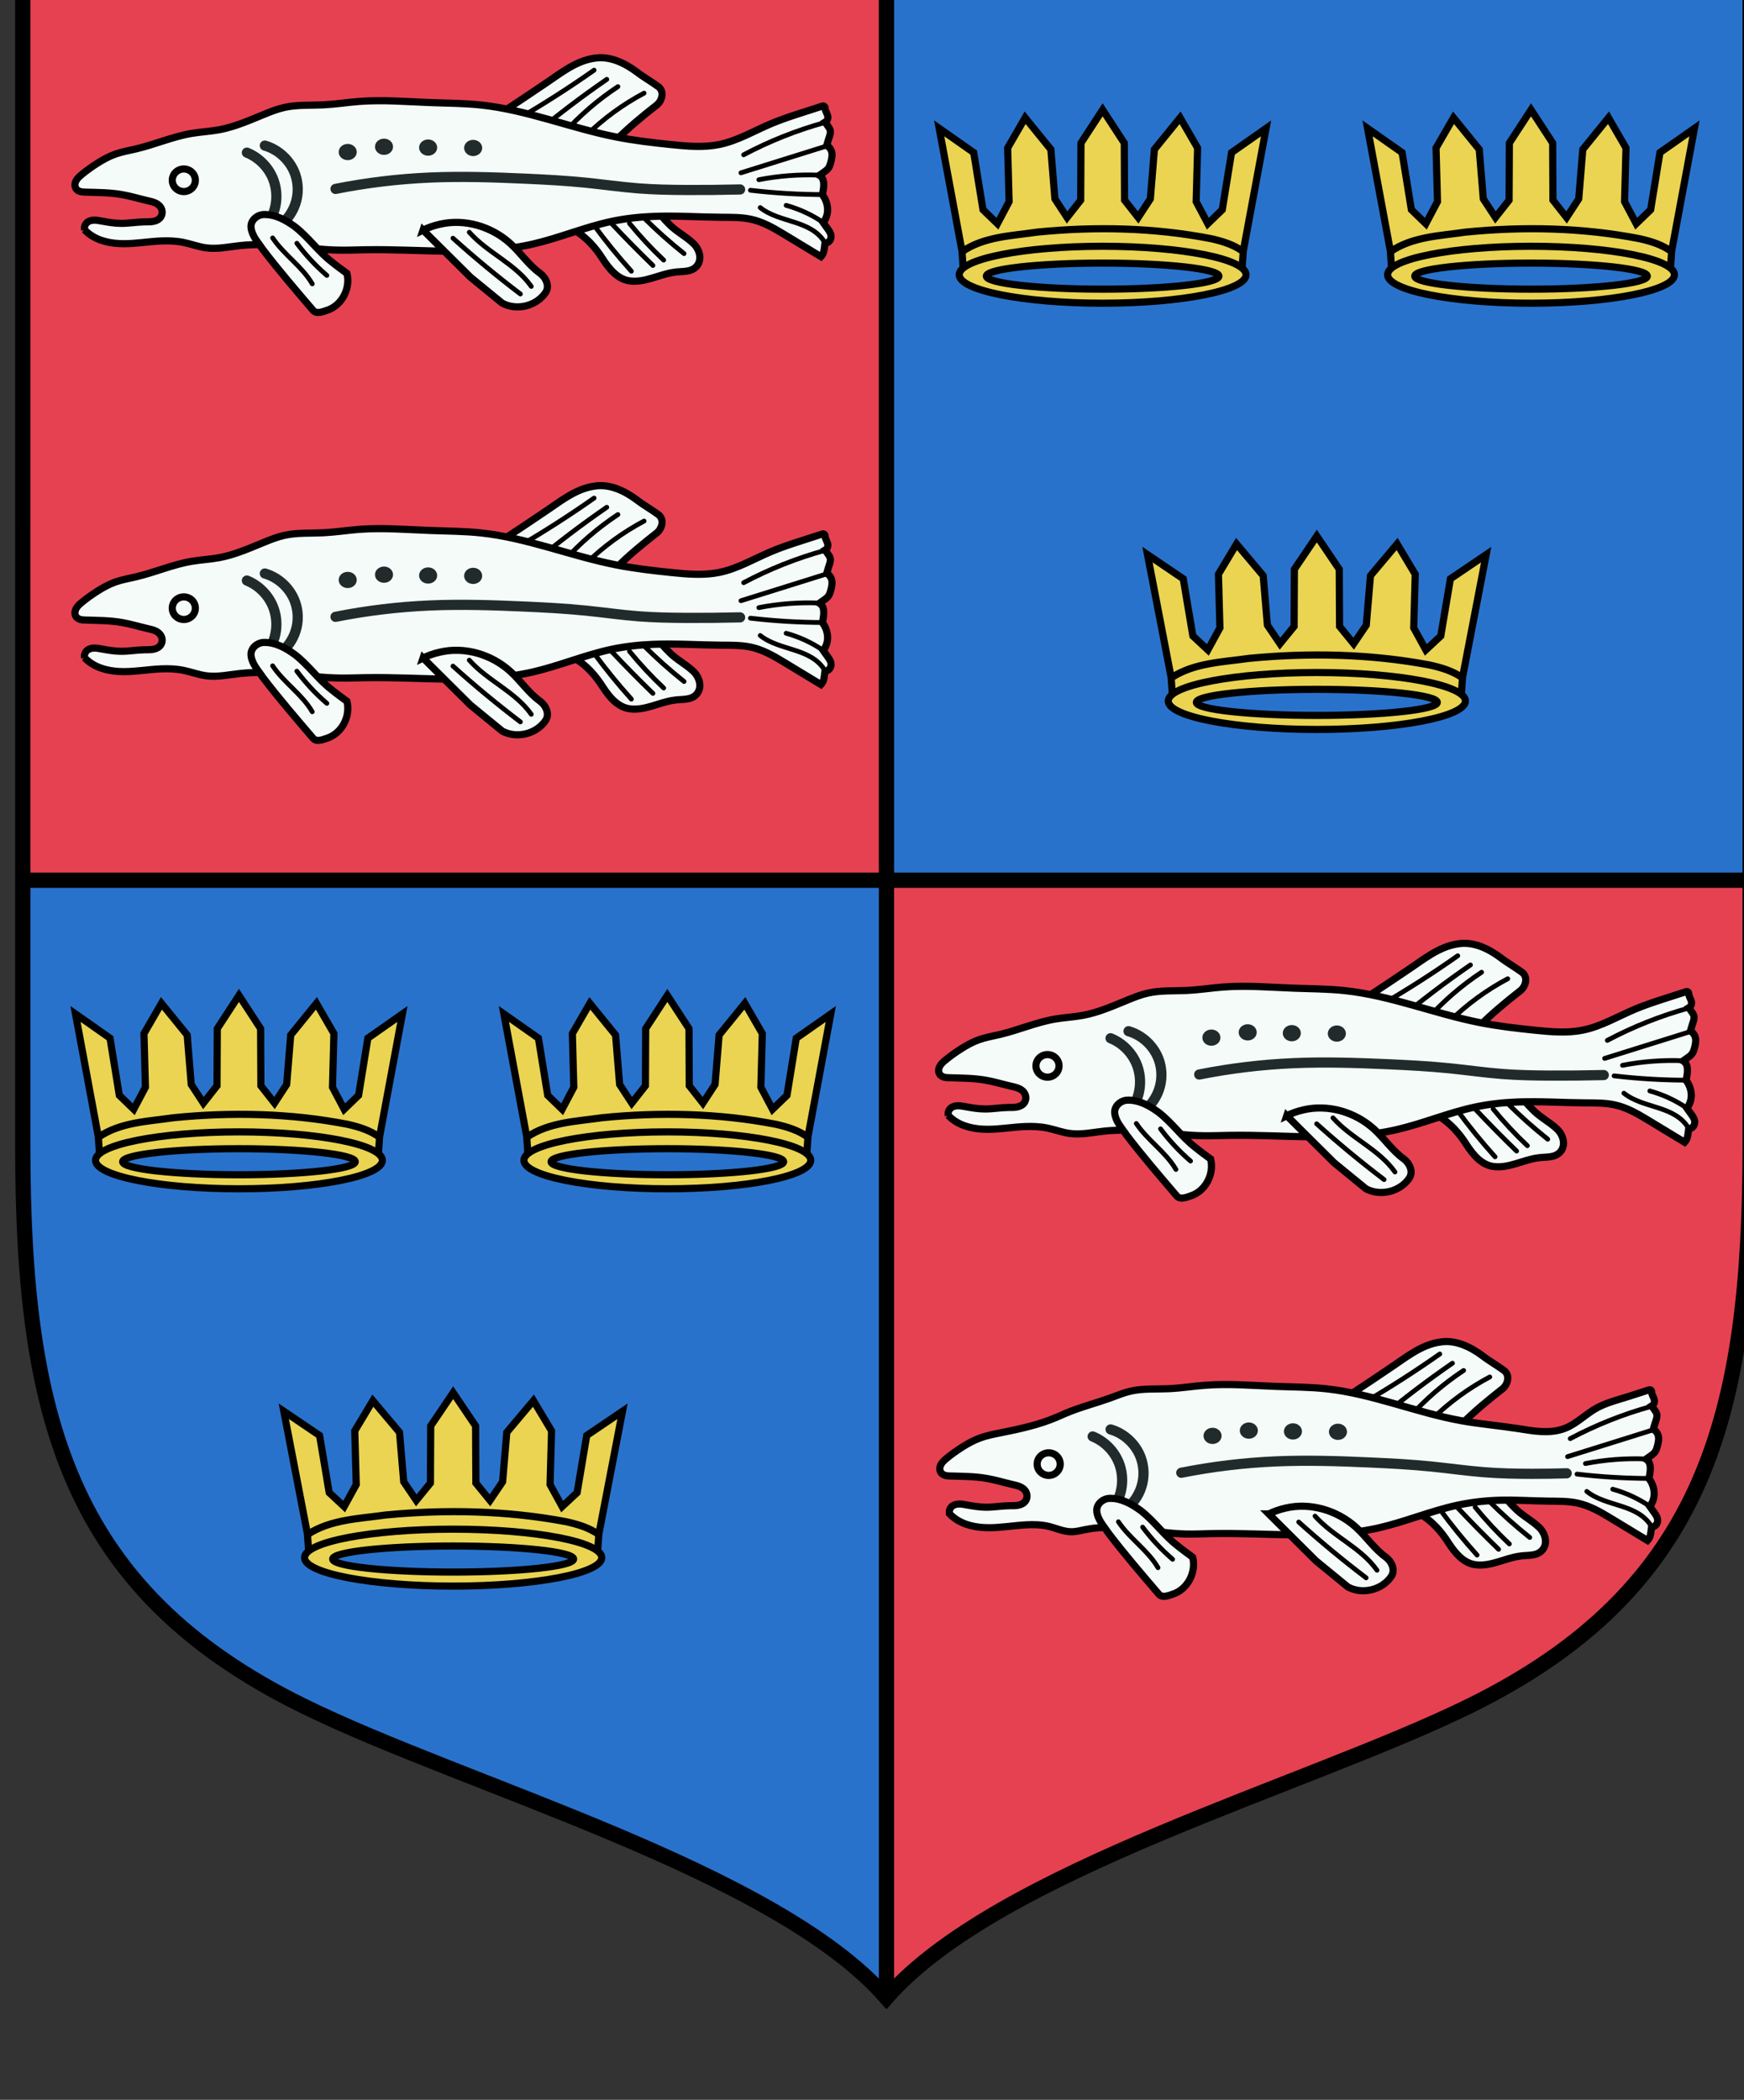 <?xml version="1.0" encoding="UTF-8" standalone="no"?>
<!-- Created with Inkscape (http://www.inkscape.org/) -->

<svg
   xmlns:dc="http://purl.org/dc/elements/1.1/"
   xmlns:cc="http://creativecommons.org/ns#"
   xmlns:rdf="http://www.w3.org/1999/02/22-rdf-syntax-ns#"
   xmlns:svg="http://www.w3.org/2000/svg"
   xmlns="http://www.w3.org/2000/svg"
   xmlns:xlink="http://www.w3.org/1999/xlink"
   xmlns:sodipodi="http://sodipodi.sourceforge.net/DTD/sodipodi-0.dtd"
   xmlns:inkscape="http://www.inkscape.org/namespaces/inkscape"
   width="96.673mm"
   height="116.384mm"
   viewBox="0 0 96.673 116.384"
   version="1.1"
   id="svg28975"
   inkscape:version="0.92.3 (2405546, 2018-03-11)"
   sodipodi:docname="COA Maecht games.svg">
  <rect x="0" y="0" width="96.673" height="116.384" fill="#333333" stroke="none"/>
  <defs
     id="defs28969">
    <inkscape:path-effect
       effect="spiro"
       id="path-effect4485-9-0-2-8"
       is_visible="true" />
    <inkscape:path-effect
       effect="spiro"
       id="path-effect4508-1-4-3-9"
       is_visible="true" />
    <inkscape:path-effect
       effect="spiro"
       id="path-effect4516-25-3-2-9"
       is_visible="true" />
    <inkscape:path-effect
       effect="spiro"
       id="path-effect4520-3-2-0-1"
       is_visible="true" />
    <inkscape:path-effect
       effect="spiro"
       id="path-effect28852"
       is_visible="true" />
    <inkscape:path-effect
       effect="spiro"
       id="path-effect28854"
       is_visible="true" />
    <inkscape:path-effect
       effect="spiro"
       id="path-effect28856"
       is_visible="true" />
    <inkscape:path-effect
       effect="spiro"
       id="path-effect28858"
       is_visible="true" />
    <inkscape:path-effect
       effect="spiro"
       id="path-effect28860"
       is_visible="true" />
    <inkscape:path-effect
       effect="spiro"
       id="path-effect28862"
       is_visible="true" />
    <inkscape:path-effect
       effect="spiro"
       id="path-effect28864"
       is_visible="true" />
    <inkscape:path-effect
       effect="spiro"
       id="path-effect28866"
       is_visible="true" />
    <inkscape:path-effect
       effect="spiro"
       id="path-effect38243-1-17-2"
       is_visible="true" />
    <inkscape:path-effect
       effect="spiro"
       id="path-effect38215-7-5-2"
       is_visible="true" />
    <inkscape:path-effect
       effect="spiro"
       id="path-effect28870"
       is_visible="true" />
    <inkscape:path-effect
       effect="spiro"
       id="path-effect28872"
       is_visible="true" />
    <inkscape:path-effect
       effect="spiro"
       id="path-effect28874"
       is_visible="true" />
    <inkscape:path-effect
       effect="spiro"
       id="path-effect28876"
       is_visible="true" />
    <inkscape:path-effect
       is_visible="true"
       id="path-effect25604-5"
       effect="spiro" />
    <inkscape:path-effect
       is_visible="true"
       id="path-effect25600-9"
       effect="spiro" />
    <inkscape:path-effect
       is_visible="true"
       id="path-effect25597-4"
       effect="spiro" />
    <inkscape:path-effect
       is_visible="true"
       id="path-effect25594-2"
       effect="spiro" />
  </defs>
  <sodipodi:namedview
     id="base"
     pagecolor="#ffffff"
     bordercolor="#666666"
     borderopacity="1.0"
     inkscape:pageopacity="0.0"
     inkscape:pageshadow="2"
     inkscape:zoom="0.7"
     inkscape:cx="316.09543"
     inkscape:cy="322.38587"
     inkscape:document-units="mm"
     inkscape:current-layer="layer1"
     showgrid="false"
     fit-margin-top="0"
     fit-margin-left="0"
     fit-margin-right="0"
     fit-margin-bottom="0"
     inkscape:window-width="1920"
     inkscape:window-height="1017"
     inkscape:window-x="-4"
     inkscape:window-y="-4"
     inkscape:window-maximized="1" />
  <g
     inkscape:label="Layer 1"
     inkscape:groupmode="layer"
     id="layer1"
     transform="translate(289.485,-139.022)">
    <g
       transform="matrix(0.282,0,0,0.282,775.648,-6143.284)"
       id="g26788">
      <path
         sodipodi:nodetypes="ccsccc"
         inkscape:connector-curvature="0"
         id="rect4256-54-6-4-8-1-0-4-0"
         d="m -3602.821,22450.686 h -169.773 v 52.008 c 0,52.887 8.655,87.371 55.032,110.222 32.024,15.779 92.805,32.372 114.659,57.326 0.026,-0.03 0.054,-0.05 0.081,-0.08"
         style="opacity:1;fill:#2972cc;fill-opacity:1;fill-rule:evenodd;stroke:none;stroke-width:16;stroke-linecap:butt;stroke-linejoin:bevel;stroke-miterlimit:4;stroke-dasharray:none;stroke-dashoffset:0;stroke-opacity:1" />
      <use
         height="100%"
         width="100%"
         transform="translate(-169.77,168.373)"
         id="use26475"
         xlink:href="#g26295"
         y="0"
         x="0" />
      <use
         height="100%"
         width="100%"
         transform="translate(-169.77,174.061)"
         id="use26473"
         xlink:href="#g26471"
         y="0"
         x="0" />
      <rect
         y="22261.641"
         x="-3602.822"
         height="189.046"
         width="169.771"
         id="rect4256-54-6-4-9-3-5-6"
         style="opacity:1;fill:#2972cc;fill-opacity:1;fill-rule:evenodd;stroke:none;stroke-width:16;stroke-linecap:butt;stroke-linejoin:bevel;stroke-miterlimit:4;stroke-dasharray:none;stroke-dashoffset:0;stroke-opacity:1" />
      <path
         sodipodi:nodetypes="cccscc"
         inkscape:connector-curvature="0"
         id="path24022-4"
         d="m -3602.822,22670.162 c 0.026,0.03 0.054,0.05 0.081,0.08 21.855,-24.954 82.635,-41.547 114.659,-57.326 46.378,-22.851 55.031,-57.335 55.031,-110.222 v -52.008 h -169.77"
         style="opacity:1;fill:#e64151;fill-opacity:1;fill-rule:evenodd;stroke:none;stroke-width:16;stroke-linecap:butt;stroke-linejoin:bevel;stroke-miterlimit:4;stroke-dasharray:none;stroke-dashoffset:0;stroke-opacity:1" />
      <use
         height="100%"
         width="100%"
         transform="translate(169.771,174.061)"
         id="use25407-1"
         xlink:href="#g4716-6-0-1"
         y="0"
         x="0" />
      <rect
         y="22261.641"
         x="-3772.593"
         height="189.046"
         width="169.772"
         id="rect4256-54-6-4-4-8-9-2-5"
         style="opacity:1;fill:#e64151;fill-opacity:1;fill-rule:evenodd;stroke:none;stroke-width:16;stroke-linecap:butt;stroke-linejoin:bevel;stroke-miterlimit:4;stroke-dasharray:none;stroke-dashoffset:0;stroke-opacity:1" />
      <use
         height="100%"
         width="100%"
         transform="translate(0,84.104)"
         id="use24996-8"
         xlink:href="#g4716-6-0-1"
         y="0"
         x="0" />
      <g
         transform="translate(-201.998,452.26)"
         id="g23367-7"
         style="display:inline">
        <path
           inkscape:original-d="m -3400.8241,22217.902 v -408.6"
           inkscape:path-effect="#path-effect38243-1-17-2"
           inkscape:connector-curvature="0"
           id="path38241-8-6"
           d="m -3400.824,22217.902 v -408.6"
           style="display:inline;fill:none;fill-rule:evenodd;stroke:#000000;stroke-width:3;stroke-linecap:butt;stroke-linejoin:miter;stroke-miterlimit:4;stroke-dasharray:none;stroke-opacity:1" />
        <path
           inkscape:original-d="m -3570.3083,21998.426 h 338.9685"
           inkscape:path-effect="#path-effect38215-7-5-2"
           inkscape:connector-curvature="0"
           id="path38213-5-6"
           d="m -3570.308,21998.426 h 338.969"
           style="display:inline;fill:none;fill-rule:evenodd;stroke:#000000;stroke-width:3;stroke-linecap:butt;stroke-linejoin:miter;stroke-miterlimit:4;stroke-dasharray:none;stroke-opacity:1" />
      </g>
      <g
         transform="matrix(0.956,0,0,0.956,-2602.635,20279.249)"
         id="g4716-6-0-1">
        <path
           inkscape:connector-curvature="0"
           id="path4612-6-8-6"
           d="m -1101.828,2119.244 c 2.563,-2.567 5.36,-4.884 8.218,-7.113 1.211,-0.852 1.836,-2.839 0.519,-3.877 -1.433,-1.062 -3.008,-1.93 -4.425,-3.023 -2.471,-1.835 -5.492,-3.341 -8.655,-2.867 -4.104,0.554 -7.343,3.362 -10.688,5.553 -2.538,1.725 -5.091,3.427 -7.659,5.107"
           style="opacity:1;fill:#f5fbf8;fill-opacity:1;fill-rule:evenodd;stroke:#000000;stroke-width:1.471;stroke-linecap:butt;stroke-linejoin:miter;stroke-miterlimit:4;stroke-dasharray:none;stroke-opacity:1" />
        <path
           inkscape:connector-curvature="0"
           id="path4616-5-3-2"
           d="m -1106.334,2104.836 c -5.096,3.584 -10.347,6.947 -15.733,10.078"
           style="opacity:1;fill:none;fill-rule:evenodd;stroke:#000000;stroke-width:0.981;stroke-linecap:round;stroke-linejoin:miter;stroke-miterlimit:4;stroke-dasharray:none;stroke-opacity:1" />
        <path
           inkscape:connector-curvature="0"
           id="path4628-9-2-9"
           d="m -1103.725,2106.725 c -5.152,3.546 -10.14,7.331 -14.942,11.338"
           style="opacity:1;fill:none;fill-rule:evenodd;stroke:#000000;stroke-width:0.981;stroke-linecap:round;stroke-linejoin:miter;stroke-miterlimit:4;stroke-dasharray:none;stroke-opacity:1" />
        <path
           inkscape:connector-curvature="0"
           id="path4624-0-6-1"
           d="m -1101.432,2108.221 c -4.106,2.708 -7.863,5.945 -11.147,9.605"
           style="opacity:1;fill:none;fill-rule:evenodd;stroke:#000000;stroke-width:0.981;stroke-linecap:round;stroke-linejoin:miter;stroke-miterlimit:4;stroke-dasharray:none;stroke-opacity:1" />
        <path
           inkscape:connector-curvature="0"
           id="path4620-2-7-0"
           d="m -1096.056,2109.56 c -4.339,2.301 -8.346,5.227 -11.859,8.661"
           style="opacity:1;fill:none;fill-rule:evenodd;stroke:#000000;stroke-width:0.981;stroke-linecap:round;stroke-linejoin:miter;stroke-miterlimit:4;stroke-dasharray:none;stroke-opacity:1" />
        <path
           inkscape:connector-curvature="0"
           id="path4632-02-7-1"
           d="m -1110.366,2137.747 c 2.442,1.428 4.357,3.584 5.849,5.96 1.301,1.974 2.982,4.09 5.478,4.45 3.173,0.429 6.052,-1.341 9.126,-1.761 1.58,-0.273 3.514,0.096 4.682,-1.266 1.224,-1.417 0.529,-3.553 -0.725,-4.702 -1.574,-1.485 -3.57,-2.453 -5.061,-4.041 -0.9,-0.883 -1.716,-1.853 -2.431,-2.892"
           style="opacity:1;fill:#f5fbf8;fill-opacity:1;fill-rule:evenodd;stroke:#000000;stroke-width:1.471;stroke-linecap:butt;stroke-linejoin:miter;stroke-miterlimit:4;stroke-dasharray:none;stroke-opacity:1" />
        <path
           inkscape:connector-curvature="0"
           id="path4636-2-1-7"
           d="m -1087.834,2142.549 c -2.903,-2.308 -5.676,-4.781 -8.301,-7.401"
           style="opacity:1;fill:none;fill-rule:evenodd;stroke:#000000;stroke-width:0.981;stroke-linecap:round;stroke-linejoin:miter;stroke-miterlimit:4;stroke-dasharray:none;stroke-opacity:1" />
        <path
           inkscape:connector-curvature="0"
           id="path4648-1-6-5"
           d="m -1098.665,2146.171 c -2.742,-3.041 -5.329,-6.222 -7.748,-9.527"
           style="opacity:1;fill:none;fill-rule:evenodd;stroke:#000000;stroke-width:0.981;stroke-linecap:round;stroke-linejoin:miter;stroke-miterlimit:4;stroke-dasharray:none;stroke-opacity:1" />
        <path
           style="opacity:1;fill:#f5fbf8;fill-opacity:1;fill-rule:evenodd;stroke:#000000;stroke-width:1.471;stroke-linecap:butt;stroke-linejoin:miter;stroke-miterlimit:4;stroke-dasharray:none;stroke-opacity:1"
           inkscape:path-effect="#path-effect4485-9-0-2-8"
           inkscape:original-d="m -1211.0882,2137.667 c -0.1335,-0.4231 -0.027,-0.9927 0.2965,-1.2975 0.7663,-0.7218 2.0651,-0.5022 3.1195,-0.5272 1.367,-0.032 2.7056,0.4526 4.0724,0.4909 1.6166,0.046 3.2497,-0.026 4.8416,-0.3097 1.1346,-0.2021 2.6549,-0.042 3.3134,-0.984 0.4211,-0.6025 0.2732,-1.5918 -0.143,-2.1977 -0.5234,-0.7619 -1.6457,-0.8654 -2.5214,-1.1683 -1.7209,-0.5953 -3.5299,-0.9073 -5.3173,-1.2578 -2.655,-0.6431 -4.9365,-0.7818 -7.4458,-0.4997 -0.8869,0.095 -1.6568,0.036 -1.9549,-0.6728 -0.4375,-1.0408 0.1666,-2.0388 1.1163,-2.9326 0.9495,-0.8937 2.2444,-1.6831 3.1886,-2.3069 2.1345,-1.4101 2.9287,-1.7432 3.7952,-1.9303 0.8664,-0.1872 1.805,-0.2285 4.2283,-1.0549 1.6087,-0.5487 9.8137,-2.8023 11.4684,-3.1918 2.2663,-0.5334 3.3555,-0.1831 5.6157,-0.7413 2.8549,-0.7051 6.7324,-2.2411 9.4847,-3.2743 1.2874,-0.4832 2.5612,-1.0474 3.9106,-1.3142 2.6411,-0.5222 5.3763,-0.3179 8.0602,-0.5348 2.4496,-0.198 4.8891,-0.5098 7.3394,-0.6999 3.5177,-0.2729 11.0698,0.2538 14.5981,0.2334 3.4945,-0.02 7.0109,0.021 10.4714,0.5054 10.7141,1.5004 16.9291,4.5543 27.5644,6.5341 3.8402,0.715 7.71,1.3509 11.6079,1.6128 3.265,0.2193 6.6063,0.5901 9.8173,-0.038 3.742,-0.7322 7.0428,-2.9187 10.6069,-4.2697 2.1498,-0.8149 4.3098,-1.6072 6.4982,-2.3128 l 4.0035,-1.2909 c 0.2618,-0.084 0.4787,0.1834 0.6359,0.5517 0.1572,0.3683 0.5314,1.467 0.5543,1.7847 0.046,0.6356 -0.5229,0.2337 -0.56,0.955 l 0.6769,0.957 c 0.3907,0.5525 0.1404,2.1457 -0.016,2.6711 l -0.344,1.1557 c 0.1364,0.6555 0.8452,0.4621 0.955,1.1012 0.1099,0.6392 0.076,1.5401 -0.1081,2.3568 -0.1836,0.8167 -0.8128,1.5987 -1.2801,1.9307 l -1.0452,0.7424 c -0.097,0.1962 0.4876,0.2804 0.5116,0.4976 0.062,0.4875 0.2683,1.3157 0.3452,1.7897 0.077,0.474 -0.2204,1.2624 -0.2787,1.6715 0.1063,0.2882 0.244,0.2417 0.3512,0.5293 0.4287,1.1507 0.6976,2.1563 0.6685,3.3622 -0.019,0.7966 -1.0716,1.1194 -0.8293,1.8789 l 0.9883,1.3872 c 0.5836,0.8193 -0.2523,1.9339 -0.6325,2.8644 l -0.131,1.01 c -0.092,0.7093 -0.3175,1.3963 -0.6991,1.7457 l -7.8204,-4.7379 c -2.324,-1.408 -4.5967,-2.6976 -6.5993,-2.9603 -2.0027,-0.2626 -3.9577,-0.2001 -6.0343,-0.3969 -4.1531,-0.3936 -8.4223,-0.2679 -13.9447,-0.1855 -2.6656,0.1311 -6.0842,0.4568 -8.6886,1.037 -5.4614,1.2168 -10.6014,3.7686 -16.1281,4.6453 -11.3537,1.8011 -22.9767,0.8976 -34.4699,1.1811 -1.739,0.043 -3.4787,0.1056 -5.218,0.079 -6.8319,-0.106 -13.6655,-1.4887 -20.4764,-0.9448 -2.3081,0.1843 -4.7319,0.6986 -7.0362,0.4723 -1.7391,-0.1707 -2.8862,-0.6965 -4.5855,-1.1022 -1.5154,-0.3618 -3.1116,-0.1844 -4.6645,-0.3149 -4.962,-0.4172 -10.315,0.5233 -14.8631,-1.496 -0.358,-0.159 -0.7525,-0.4155 -0.87,-0.788 z"
           id="path4483-6-8-4"
           d="m -1211.088,2137.667 c -0.103,-0.447 0.01,-0.939 0.296,-1.298 0.174,-0.217 0.406,-0.384 0.66,-0.496 0.254,-0.113 0.529,-0.173 0.806,-0.195 0.554,-0.044 1.107,0.062 1.654,0.164 1.346,0.251 2.703,0.481 4.072,0.491 1.618,0.012 3.224,-0.285 4.842,-0.31 0.601,-0.01 1.208,0.019 1.798,-0.095 0.295,-0.057 0.585,-0.15 0.848,-0.296 0.263,-0.145 0.499,-0.345 0.668,-0.593 0.222,-0.325 0.324,-0.728 0.295,-1.121 -0.03,-0.393 -0.188,-0.772 -0.438,-1.077 -0.299,-0.366 -0.718,-0.618 -1.157,-0.79 -0.44,-0.172 -0.904,-0.272 -1.364,-0.378 -1.775,-0.411 -3.522,-0.946 -5.317,-1.258 -2.453,-0.426 -4.957,-0.428 -7.446,-0.5 -0.357,-0.01 -0.718,-0.023 -1.064,-0.114 -0.345,-0.092 -0.679,-0.271 -0.891,-0.558 -0.172,-0.233 -0.255,-0.526 -0.254,-0.816 0,-0.29 0.083,-0.576 0.215,-0.834 0.263,-0.517 0.709,-0.913 1.155,-1.282 1.012,-0.836 2.081,-1.602 3.189,-2.307 1.2,-0.764 2.453,-1.459 3.795,-1.93 1.371,-0.481 2.814,-0.721 4.228,-1.055 3.865,-0.913 7.551,-2.539 11.468,-3.192 1.863,-0.31 3.759,-0.397 5.616,-0.741 3.295,-0.611 6.379,-2.015 9.485,-3.274 1.276,-0.517 2.567,-1.014 3.911,-1.314 2.632,-0.588 5.366,-0.401 8.06,-0.535 2.455,-0.122 4.889,-0.512 7.339,-0.7 4.856,-0.372 9.732,0.053 14.598,0.233 3.493,0.129 6.996,0.132 10.471,0.505 9.398,1.009 18.295,4.684 27.564,6.534 3.832,0.765 7.72,1.216 11.608,1.613 3.269,0.333 6.599,0.625 9.817,-0.038 3.741,-0.771 7.089,-2.78 10.607,-4.27 2.118,-0.897 4.309,-1.607 6.498,-2.313 l 4.003,-1.291 c 0.083,-0.027 0.169,-0.051 0.256,-0.045 0.087,0.01 0.171,0.044 0.232,0.107 0.061,0.062 0.097,0.145 0.116,0.23 0.019,0.085 0.022,0.173 0.032,0.259 0.038,0.311 0.18,0.599 0.31,0.884 0.13,0.286 0.251,0.587 0.244,0.9 -0,0.193 -0.059,0.384 -0.156,0.55 -0.097,0.166 -0.238,0.307 -0.404,0.405 l 0.677,0.957 c 0.136,0.192 0.266,0.393 0.336,0.618 0.07,0.225 0.079,0.466 0.045,0.699 -0.069,0.466 -0.262,0.903 -0.396,1.355 l -0.344,1.156 c 0.437,0.235 0.784,0.635 0.955,1.101 0.138,0.375 0.163,0.784 0.126,1.182 -0.037,0.398 -0.134,0.788 -0.234,1.174 -0.101,0.385 -0.214,0.772 -0.428,1.108 -0.214,0.335 -0.527,0.593 -0.852,0.823 l -1.045,0.742 c 0.203,0.128 0.378,0.298 0.512,0.498 0.172,0.257 0.272,0.558 0.32,0.864 0.048,0.306 0.045,0.617 0.026,0.926 -0.036,0.565 -0.13,1.126 -0.279,1.671 0.127,0.17 0.244,0.347 0.351,0.529 0.591,1.006 0.871,2.213 0.668,3.362 -0.12,0.681 -0.407,1.331 -0.829,1.879 l 0.988,1.387 c 0.179,0.251 0.357,0.506 0.475,0.791 0.118,0.285 0.175,0.599 0.132,0.904 -0.042,0.305 -0.185,0.597 -0.408,0.81 -0.223,0.213 -0.523,0.343 -0.831,0.359 l -0.131,1.01 c -0.041,0.317 -0.09,0.635 -0.2,0.935 -0.11,0.3 -0.279,0.579 -0.499,0.81 l -7.82,-4.738 c -2.073,-1.256 -4.229,-2.455 -6.599,-2.96 -1.975,-0.421 -4.015,-0.382 -6.034,-0.397 -4.649,-0.034 -9.299,-0.366 -13.945,-0.185 -2.918,0.113 -5.832,0.429 -8.689,1.037 -5.474,1.165 -10.674,3.388 -16.128,4.645 -11.232,2.588 -22.945,0.978 -34.47,1.181 -1.739,0.031 -3.478,0.103 -5.218,0.079 -6.842,-0.095 -13.673,-1.682 -20.476,-0.945 -2.344,0.254 -4.699,0.783 -7.036,0.472 -1.559,-0.207 -3.045,-0.782 -4.585,-1.102 -1.53,-0.318 -3.103,-0.381 -4.665,-0.315 -2.55,0.109 -5.082,0.561 -7.635,0.565 -2.553,0 -5.214,-0.493 -7.229,-2.061 -0.309,-0.24 -0.6,-0.504 -0.87,-0.788 z"
           inkscape:connector-curvature="0"
           sodipodi:nodetypes="cssssssscccssssssssssssssssscsscsscsssccscsscscscssscssssssssssc" />
        <ellipse
           style="opacity:1;fill:none;fill-opacity:1;fill-rule:evenodd;stroke:#000000;stroke-width:1.471;stroke-linecap:butt;stroke-linejoin:bevel;stroke-miterlimit:4;stroke-dasharray:none;stroke-dashoffset:0;stroke-opacity:1"
           id="path4504-7-4-0"
           cx="-1190.691"
           cy="2127.472"
           rx="2.372"
           ry="2.323" />
        <path
           style="opacity:1;fill:none;fill-opacity:1;fill-rule:evenodd;stroke:#222b2c;stroke-width:2.092;stroke-linecap:round;stroke-linejoin:miter;stroke-miterlimit:4;stroke-dasharray:none;stroke-opacity:1"
           d="m -1177.723,2121.79 c 2.395,0.964 4.37,2.927 5.35,5.316 1.018,2.485 0.942,5.396 -0.207,7.823"
           id="path4506-1-6-7"
           inkscape:path-effect="#path-effect4508-1-4-3-9"
           inkscape:original-d="m -1177.7226,2121.7897 c 2.1972,1.0305 4.2365,2.9643 5.3498,5.316 1.1134,2.3517 1.3006,5.1212 -0.2066,7.823"
           inkscape:connector-curvature="0"
           sodipodi:nodetypes="csc" />
        <path
           style="opacity:1;fill:none;fill-opacity:1;fill-rule:evenodd;stroke:#222b2c;stroke-width:2.092;stroke-linecap:round;stroke-linejoin:miter;stroke-miterlimit:4;stroke-dasharray:none;stroke-opacity:1"
           d="m -1174.033,2120.342 c 2.883,0.829 5.3,3.131 6.268,5.97 0.538,1.578 0.643,3.301 0.301,4.933 -0.342,1.632 -1.129,3.168 -2.255,4.398"
           id="path4514-1-7-2"
           inkscape:path-effect="#path-effect4516-25-3-2-9"
           inkscape:original-d="m -1174.0329,2120.3422 c 4.0102,0.3125 5.8109,2.8745 6.2678,5.9702 0.4568,3.0958 -0.5883,6.8829 -1.9537,9.3305"
           inkscape:connector-curvature="0"
           sodipodi:nodetypes="csc" />
        <path
           style="opacity:1;fill:none;fill-opacity:1;fill-rule:evenodd;stroke:#222b2c;stroke-width:2.092;stroke-linecap:round;stroke-linejoin:miter;stroke-miterlimit:4;stroke-dasharray:none;stroke-opacity:1"
           d="m -1159.498,2129.25 c 6.388,-1.27 12.874,-2.051 19.382,-2.334 6.468,-0.281 12.947,-0.07 19.415,0.218 4.256,0.19 8.513,0.413 12.751,0.845 3.579,0.365 7.144,0.879 10.73,1.159 3.258,0.254 6.528,0.314 9.796,0.331 3.704,0.019 7.409,-0.017 11.111,-0.108"
           id="path4518-5-0-0"
           inkscape:path-effect="#path-effect4520-3-2-0-1"
           inkscape:original-d="m -1159.498,2129.25 c 5.8743,-1.6594 12.56,-2.2929 19.3817,-2.334 6.8218,-0.041 12.9969,-0.4918 19.4153,0.2184 3.1091,0.3441 8.6856,1.1068 12.751,0.8454 4.0654,-0.2614 7.8517,0.012 10.7305,1.1588 2.2847,0.9101 5.8563,0.091 9.7963,0.3305 3.94,0.2396 9.1426,0.9813 11.1115,-0.1078"
           inkscape:connector-curvature="0"
           sodipodi:nodetypes="csssssc" />
        <ellipse
           style="opacity:1;fill:#222b2c;fill-opacity:1;fill-rule:evenodd;stroke:none;stroke-width:1;stroke-linecap:butt;stroke-linejoin:bevel;stroke-miterlimit:4;stroke-dasharray:none;stroke-dashoffset:0;stroke-opacity:1"
           id="path4522-8-8-8"
           cx="-1156.99"
           cy="2121.668"
           rx="1.859"
           ry="1.67" />
        <ellipse
           style="opacity:1;fill:#222b2c;fill-opacity:1;fill-rule:evenodd;stroke:none;stroke-width:1;stroke-linecap:butt;stroke-linejoin:bevel;stroke-miterlimit:4;stroke-dasharray:none;stroke-dashoffset:0;stroke-opacity:1"
           id="path4522-1-5-7-4"
           cx="-1149.528"
           cy="2120.582"
           rx="1.859"
           ry="1.67" />
        <ellipse
           style="opacity:1;fill:#222b2c;fill-opacity:1;fill-rule:evenodd;stroke:none;stroke-width:1;stroke-linecap:butt;stroke-linejoin:bevel;stroke-miterlimit:4;stroke-dasharray:none;stroke-dashoffset:0;stroke-opacity:1"
           id="path4522-9-2-8-8"
           cx="-1140.458"
           cy="2120.753"
           rx="1.859"
           ry="1.67" />
        <ellipse
           style="opacity:1;fill:#222b2c;fill-opacity:1;fill-rule:evenodd;stroke:none;stroke-width:1;stroke-linecap:butt;stroke-linejoin:bevel;stroke-miterlimit:4;stroke-dasharray:none;stroke-dashoffset:0;stroke-opacity:1"
           id="path4522-4-7-5-7"
           cx="-1131.199"
           cy="2120.831"
           rx="1.859"
           ry="1.67" />
        <path
           inkscape:connector-curvature="0"
           id="path4555-7-0-8"
           d="m -1157.15,2146.62 c 0.724,2.911 -0.834,6.206 -3.605,7.404 -1.005,0.326 -2.552,1.133 -3.357,0.191 -3.533,-4.134 -7.09,-8.256 -10.383,-12.586 -0.902,-1.382 -2.189,-2.689 -2.372,-4.404 -0.179,-1.509 1.274,-2.705 2.7,-2.712 2.339,-0.031 4.506,1.173 6.339,2.524 2.778,2.148 4.793,5.11 7.589,7.242 1.001,0.818 2.048,1.575 3.088,2.341 z"
           style="opacity:1;fill:#f5fbf8;fill-opacity:1;fill-rule:evenodd;stroke:#000000;stroke-width:1.471;stroke-linecap:butt;stroke-linejoin:miter;stroke-miterlimit:4;stroke-dasharray:none;stroke-opacity:1" />
        <path
           inkscape:connector-curvature="0"
           id="path4559-7-2-6"
           d="m -1172.428,2139.321 c 2.323,3.499 6.036,5.819 8.143,9.448"
           style="opacity:1;fill:none;fill-rule:evenodd;stroke:#000000;stroke-width:0.981;stroke-linecap:round;stroke-linejoin:miter;stroke-miterlimit:4;stroke-dasharray:none;stroke-opacity:1" />
        <path
           inkscape:connector-curvature="0"
           id="path4563-4-4-0"
           d="m -1167.447,2140.423 c 1.803,2.423 3.875,4.646 6.167,6.614"
           style="opacity:1;fill:none;fill-rule:evenodd;stroke:#000000;stroke-width:0.981;stroke-linecap:round;stroke-linejoin:miter;stroke-miterlimit:4;stroke-dasharray:none;stroke-opacity:1" />
        <path
           inkscape:connector-curvature="0"
           id="path4567-6-7-9"
           d="m -1075.587,2122.235 c 5.297,-2.81 10.902,-5.038 16.682,-6.632"
           style="opacity:1;fill:none;fill-rule:evenodd;stroke:#000000;stroke-width:0.981;stroke-linecap:round;stroke-linejoin:miter;stroke-miterlimit:4;stroke-dasharray:none;stroke-opacity:1" />
        <path
           inkscape:connector-curvature="0"
           id="path4571-5-4-6"
           d="m -1076.134,2125.936 c 5.956,-1.863 11.912,-3.727 17.867,-5.59"
           style="opacity:1;fill:none;fill-rule:evenodd;stroke:#000000;stroke-width:0.981;stroke-linecap:round;stroke-linejoin:miter;stroke-miterlimit:4;stroke-dasharray:none;stroke-opacity:1" />
        <path
           inkscape:connector-curvature="0"
           id="path4575-0-7-0"
           d="m -1074.189,2129.528 c 5.005,0.584 10.043,0.881 15.082,0.891"
           style="opacity:1;fill:none;fill-rule:evenodd;stroke:#000000;stroke-width:0.981;stroke-linecap:round;stroke-linejoin:miter;stroke-miterlimit:4;stroke-dasharray:none;stroke-opacity:1" />
        <path
           inkscape:connector-curvature="0"
           id="path4579-2-6-0"
           d="m -1072.457,2127.357 c 4.092,-0.797 8.277,-1.114 12.442,-0.94"
           style="opacity:1;fill:none;fill-rule:evenodd;stroke:#000000;stroke-width:0.981;stroke-linecap:round;stroke-linejoin:miter;stroke-miterlimit:4;stroke-dasharray:none;stroke-opacity:1" />
        <path
           inkscape:connector-curvature="0"
           id="path4583-8-1-5"
           d="m -1066.844,2132.629 c 2.744,0.757 5.361,1.973 7.708,3.582"
           style="opacity:1;fill:none;fill-rule:evenodd;stroke:#000000;stroke-width:0.981;stroke-linecap:round;stroke-linejoin:miter;stroke-miterlimit:4;stroke-dasharray:none;stroke-opacity:1" />
        <path
           inkscape:connector-curvature="0"
           id="path4587-6-1-7"
           d="m -1072.177,2133.091 c 4.053,3.222 10.442,2.456 13.321,7.225"
           style="opacity:1;fill:none;fill-rule:evenodd;stroke:#000000;stroke-width:0.981;stroke-linecap:round;stroke-linejoin:miter;stroke-miterlimit:4;stroke-dasharray:none;stroke-opacity:1" />
        <path
           inkscape:connector-curvature="0"
           id="path4600-73-9-4"
           d="m -1141.497,2137.712 c 3.242,3.216 6.461,6.458 9.716,9.659 2.182,1.786 4.364,3.573 6.546,5.359 2.975,1.608 7.015,0.636 8.922,-2.163 0.908,-1.359 0.051,-3.106 -1.136,-3.982 -2.377,-1.708 -3.99,-4.201 -6.144,-6.145 -3.852,-3.476 -9.381,-5.124 -14.473,-3.925 -1.185,0.266 -2.34,0.667 -3.432,1.198 z"
           style="opacity:1;fill:#f5fbf8;fill-opacity:1;fill-rule:evenodd;stroke:#000000;stroke-width:1.471;stroke-linecap:butt;stroke-linejoin:miter;stroke-miterlimit:4;stroke-dasharray:none;stroke-opacity:1" />
        <path
           inkscape:connector-curvature="0"
           id="path4604-09-4-6"
           d="m -1135.348,2139.383 c 4.458,4.015 9.085,7.843 13.864,11.469"
           style="opacity:1;fill:none;fill-rule:evenodd;stroke:#000000;stroke-width:0.981;stroke-linecap:round;stroke-linejoin:miter;stroke-miterlimit:4;stroke-dasharray:none;stroke-opacity:1" />
        <path
           inkscape:connector-curvature="0"
           id="path4608-2-1-3"
           d="m -1131.994,2138.158 c 3.79,4.271 9.436,6.447 12.746,11.135"
           style="opacity:1;fill:none;fill-rule:evenodd;stroke:#000000;stroke-width:0.981;stroke-linecap:round;stroke-linejoin:miter;stroke-miterlimit:4;stroke-dasharray:none;stroke-opacity:1" />
        <path
           inkscape:connector-curvature="0"
           id="path4644-6-1-6"
           d="m -1094.238,2144.99 c -2.886,-2.794 -5.707,-5.656 -8.459,-8.582"
           style="opacity:1;fill:none;fill-rule:evenodd;stroke:#000000;stroke-width:0.981;stroke-linecap:round;stroke-linejoin:miter;stroke-miterlimit:4;stroke-dasharray:none;stroke-opacity:1" />
        <path
           inkscape:connector-curvature="0"
           id="path4640-6-4-8"
           d="m -1092.024,2143.888 c -2.508,-2.362 -4.86,-4.889 -7.036,-7.559"
           style="opacity:1;fill:none;fill-rule:evenodd;stroke:#000000;stroke-width:0.981;stroke-linecap:round;stroke-linejoin:miter;stroke-miterlimit:4;stroke-dasharray:none;stroke-opacity:1" />
      </g>
      <g
         id="g26508">
        <path
           style="opacity:1;fill:#f5fbf8;fill-opacity:1;fill-rule:evenodd;stroke:#000000;stroke-width:1.406;stroke-linecap:butt;stroke-linejoin:miter;stroke-miterlimit:4;stroke-dasharray:none;stroke-opacity:1"
           d="m -3489.746,22557.578 c 2.45,-2.454 5.123,-4.67 7.854,-6.801 1.158,-0.814 1.755,-2.714 0.497,-3.707 -1.37,-1.015 -2.875,-1.845 -4.229,-2.89 -2.361,-1.754 -5.249,-3.194 -8.272,-2.741 -3.923,0.53 -7.018,3.215 -10.216,5.31 -2.426,1.649 -4.866,3.276 -7.321,4.882"
           id="path25511-5"
           inkscape:connector-curvature="0"
           sodipodi:nodetypes="ccccccc" />
        <path
           style="opacity:1;fill:none;fill-rule:evenodd;stroke:#000000;stroke-width:0.938;stroke-linecap:round;stroke-linejoin:miter;stroke-miterlimit:4;stroke-dasharray:none;stroke-opacity:1"
           d="m -3494.053,22543.803 c -4.87,3.426 -9.889,6.642 -15.037,9.635"
           id="path25513-3"
           inkscape:connector-curvature="0"
           sodipodi:nodetypes="cc" />
        <path
           style="opacity:1;fill:none;fill-rule:evenodd;stroke:#000000;stroke-width:0.938;stroke-linecap:round;stroke-linejoin:miter;stroke-miterlimit:4;stroke-dasharray:none;stroke-opacity:1"
           d="m -3491.56,22545.609 c -4.924,3.391 -9.691,7.009 -14.282,10.84"
           id="path25515-4"
           inkscape:connector-curvature="0"
           sodipodi:nodetypes="cc" />
        <path
           style="opacity:1;fill:none;fill-rule:evenodd;stroke:#000000;stroke-width:0.938;stroke-linecap:round;stroke-linejoin:miter;stroke-miterlimit:4;stroke-dasharray:none;stroke-opacity:1"
           d="m -3489.369,22547.039 c -3.925,2.589 -7.515,5.684 -10.655,9.184"
           id="path25517-6"
           inkscape:connector-curvature="0"
           sodipodi:nodetypes="cc" />
        <path
           style="opacity:1;fill:none;fill-rule:evenodd;stroke:#000000;stroke-width:0.938;stroke-linecap:round;stroke-linejoin:miter;stroke-miterlimit:4;stroke-dasharray:none;stroke-opacity:1"
           d="m -3484.23,22548.319 c -4.148,2.2 -7.978,4.998 -11.335,8.28"
           id="path25519-4"
           inkscape:connector-curvature="0"
           sodipodi:nodetypes="cc" />
        <path
           style="opacity:1;fill:#f5fbf8;fill-opacity:1;fill-rule:evenodd;stroke:#000000;stroke-width:1.406;stroke-linecap:butt;stroke-linejoin:miter;stroke-miterlimit:4;stroke-dasharray:none;stroke-opacity:1"
           d="m -3497.907,22575.268 c 2.334,1.365 4.164,3.426 5.59,5.698 1.244,1.887 2.85,3.91 5.236,4.254 3.033,0.41 5.784,-1.282 8.723,-1.684 1.51,-0.261 3.359,0.09 4.475,-1.21 1.17,-1.355 0.505,-3.397 -0.693,-4.495 -1.504,-1.42 -3.412,-2.345 -4.837,-3.864 -0.861,-0.844 -1.64,-1.771 -2.324,-2.764"
           id="path25521-0"
           inkscape:connector-curvature="0"
           sodipodi:nodetypes="cccccccc" />
        <path
           style="opacity:1;fill:none;fill-rule:evenodd;stroke:#000000;stroke-width:0.938;stroke-linecap:round;stroke-linejoin:miter;stroke-miterlimit:4;stroke-dasharray:none;stroke-opacity:1"
           d="m -3476.371,22579.86 c -2.775,-2.207 -5.425,-4.571 -7.934,-7.076"
           id="path25523-1"
           inkscape:connector-curvature="0"
           sodipodi:nodetypes="cc" />
        <path
           style="opacity:1;fill:none;fill-rule:evenodd;stroke:#000000;stroke-width:0.938;stroke-linecap:round;stroke-linejoin:miter;stroke-miterlimit:4;stroke-dasharray:none;stroke-opacity:1"
           d="m -3486.724,22583.322 c -2.621,-2.908 -5.094,-5.949 -7.405,-9.108"
           id="path25525-3"
           inkscape:connector-curvature="0"
           sodipodi:nodetypes="cc" />
        <path
           sodipodi:nodetypes="cssssssscccssssssssssssssssscsscsscsssccscsscscscssscssssssssssc"
           inkscape:connector-curvature="0"
           d="m -3590.428,22575.192 c -0.099,-0.428 0.01,-0.898 0.283,-1.241 0.166,-0.207 0.388,-0.367 0.631,-0.474 0.243,-0.108 0.506,-0.165 0.77,-0.186 0.529,-0.04 1.058,0.06 1.581,0.156 1.286,0.24 2.584,0.46 3.892,0.47 1.546,0.01 3.082,-0.272 4.628,-0.296 0.574,-0 1.154,0.02 1.718,-0.09 0.282,-0.06 0.559,-0.144 0.81,-0.283 0.251,-0.14 0.477,-0.33 0.639,-0.567 0.212,-0.311 0.31,-0.696 0.282,-1.071 -0.028,-0.375 -0.18,-0.739 -0.418,-1.03 -0.286,-0.349 -0.686,-0.59 -1.106,-0.755 -0.42,-0.165 -0.864,-0.26 -1.304,-0.362 -1.696,-0.393 -3.367,-0.905 -5.082,-1.203 -2.345,-0.407 -4.738,-0.409 -7.117,-0.478 -0.342,-0.01 -0.686,-0.02 -1.016,-0.109 -0.33,-0.09 -0.649,-0.259 -0.852,-0.534 -0.165,-0.223 -0.244,-0.503 -0.243,-0.78 0,-0.277 0.08,-0.551 0.205,-0.798 0.251,-0.494 0.677,-0.873 1.104,-1.226 0.967,-0.8 1.988,-1.534 3.048,-2.205 1.149,-0.727 2.349,-1.384 3.627,-1.846 1.307,-0.473 2.678,-0.737 4.042,-1.008 3.727,-0.742 7.467,-1.561 10.961,-3.052 0.541,-0.231 1.076,-0.478 1.617,-0.709 2.941,-1.255 6.06,-2.036 9.066,-3.13 1.236,-0.45 2.458,-0.954 3.738,-1.257 2.509,-0.594 5.128,-0.391 7.704,-0.511 2.347,-0.109 4.673,-0.487 7.015,-0.669 4.641,-0.36 9.301,0.05 13.953,0.223 3.339,0.122 6.688,0.117 10.009,0.483 8.98,0.989 17.456,4.639 26.346,6.247 3.675,0.665 7.404,0.977 11.095,1.542 1.566,0.24 3.129,0.525 4.711,0.602 1.582,0.08 3.199,-0.06 4.672,-0.642 2.356,-0.93 4.148,-2.9 6.388,-4.082 1.946,-1.027 4.117,-1.537 6.211,-2.212 l 3.827,-1.234 c 0.079,-0.03 0.162,-0.05 0.245,-0.04 0.083,0 0.164,0.04 0.222,0.102 0.058,0.06 0.093,0.14 0.111,0.221 0.018,0.08 0.02,0.165 0.03,0.248 0.036,0.298 0.172,0.572 0.296,0.845 0.124,0.273 0.24,0.561 0.234,0.861 -0,0.184 -0.056,0.367 -0.149,0.526 -0.093,0.159 -0.227,0.293 -0.386,0.387 l 0.647,0.915 c 0.13,0.184 0.254,0.376 0.321,0.591 0.066,0.215 0.076,0.445 0.043,0.668 -0.066,0.445 -0.25,0.863 -0.379,1.295 l -0.329,1.105 c 0.418,0.225 0.749,0.607 0.913,1.053 0.132,0.359 0.156,0.75 0.121,1.13 -0.035,0.381 -0.128,0.753 -0.224,1.123 -0.096,0.368 -0.205,0.738 -0.409,1.059 -0.204,0.32 -0.504,0.567 -0.814,0.787 l -0.999,0.71 c 0.194,0.122 0.362,0.285 0.489,0.475 0.165,0.246 0.26,0.533 0.305,0.826 0.046,0.292 0.043,0.59 0.024,0.885 -0.035,0.54 -0.124,1.077 -0.266,1.599 0.121,0.162 0.233,0.331 0.336,0.506 0.565,0.962 0.833,2.116 0.639,3.214 -0.115,0.651 -0.389,1.273 -0.793,1.797 l 0.945,1.326 c 0.171,0.24 0.341,0.484 0.454,0.756 0.113,0.272 0.167,0.572 0.127,0.864 -0.041,0.292 -0.177,0.571 -0.391,0.775 -0.213,0.203 -0.5,0.328 -0.794,0.343 l -0.125,0.966 c -0.039,0.303 -0.086,0.607 -0.191,0.894 -0.105,0.287 -0.267,0.554 -0.477,0.775 l -7.475,-4.53 c -1.981,-1.201 -4.042,-2.349 -6.308,-2.83 -1.888,-0.401 -3.838,-0.357 -5.768,-0.38 -3.193,-0.04 -6.386,-0.266 -9.578,-0.177 -2.791,0.08 -5.576,0.4 -8.305,0.992 -5.228,1.135 -10.2,3.251 -15.415,4.441 -10.74,2.45 -21.934,0.872 -32.947,1.129 -1.662,0.04 -3.325,0.12 -4.987,0.08 -3.277,-0.08 -6.522,-0.625 -9.779,-0.991 -3.257,-0.367 -6.578,-0.551 -9.793,0.09 -0.986,0.196 -1.97,0.47 -2.975,0.452 -1.507,-0.03 -2.917,-0.701 -4.383,-1.054 -1.453,-0.35 -2.966,-0.383 -4.458,-0.301 -2.438,0.134 -4.858,0.568 -7.299,0.565 -2.441,-0 -4.982,-0.493 -6.907,-1.995 -0.295,-0.23 -0.573,-0.483 -0.832,-0.754 z"
           id="path25527-1"
           inkscape:original-d="m -3590.4279,22575.192 c -0.1276,-0.405 -0.026,-0.949 0.2834,-1.241 0.7324,-0.69 1.9738,-0.48 2.9816,-0.504 1.3066,-0.03 2.586,0.433 3.8924,0.47 1.5452,0.04 3.1061,-0.03 4.6276,-0.296 1.0845,-0.194 2.5376,-0.04 3.167,-0.941 0.4025,-0.576 0.2611,-1.522 -0.1367,-2.101 -0.5003,-0.729 -1.573,-0.828 -2.41,-1.117 -1.6448,-0.57 -3.3738,-0.868 -5.0823,-1.203 -2.5376,-0.615 -4.7183,-0.747 -7.1167,-0.478 -0.8477,0.09 -1.5836,0.04 -1.8685,-0.643 -0.4182,-0.995 0.1592,-1.949 1.067,-2.804 0.9075,-0.854 2.1452,-1.609 3.0477,-2.205 2.0401,-1.349 2.7992,-1.667 3.6274,-1.846 0.8281,-0.179 1.7253,-0.218 4.0415,-1.008 1.5376,-0.525 9.3799,-2.68 10.9615,-3.052 2.1662,-0.51 -0.5428,-0.175 1.6175,-0.709 2.7288,-0.674 6.4349,-2.142 9.0655,-3.13 1.2306,-0.462 2.4481,-1.002 3.7378,-1.257 2.5244,-0.499 5.1387,-0.304 7.704,-0.511 2.3413,-0.189 4.673,-0.487 7.015,-0.669 3.3623,-0.261 10.5806,0.242 13.953,0.223 3.34,-0.02 6.701,0.02 10.0086,0.483 10.2406,1.435 16.1809,4.354 26.3462,6.247 3.6705,0.684 7.3692,1.292 11.0949,1.542 3.1207,0.21 6.3143,0.564 9.3834,-0.04 3.5766,-0.7 2.9815,-2.791 6.3881,-4.082 2.0548,-0.779 4.1192,-1.537 6.211,-2.212 l 3.8266,-1.234 c 0.2502,-0.08 0.4575,0.176 0.6078,0.528 0.1502,0.352 0.5079,1.402 0.5298,1.706 0.044,0.608 -0.4998,0.224 -0.5353,0.913 l 0.647,0.915 c 0.3734,0.528 0.1344,2.052 -0.015,2.554 l -0.3288,1.105 c 0.1304,0.627 0.8079,0.442 0.9128,1.053 0.1051,0.611 0.073,1.472 -0.1033,2.253 -0.1755,0.781 -0.7766,1.528 -1.2235,1.846 l -0.999,0.71 c -0.093,0.187 0.466,0.268 0.489,0.475 0.059,0.466 0.2564,1.258 0.3299,1.711 0.074,0.454 -0.2106,1.207 -0.2664,1.599 0.1016,0.275 0.2332,0.231 0.3357,0.506 0.4098,1.1 0.6668,2.061 0.639,3.214 -0.018,0.762 -1.0243,1.07 -0.7927,1.797 l 0.9446,1.326 c 0.5578,0.783 -0.2411,1.849 -0.6045,2.738 l -0.1252,0.966 c -0.088,0.678 -0.3035,1.335 -0.6682,1.669 l -7.4748,-4.53 c -2.2212,-1.346 -4.3936,-2.579 -6.3076,-2.83 -1.9142,-0.251 -3.7828,-0.191 -5.7677,-0.38 -3.9695,-0.376 -4.3,-0.256 -9.5784,-0.177 -2.5478,0.125 -5.8153,0.437 -8.3046,0.992 -5.22,1.163 -10.1329,3.603 -15.4153,4.441 -10.8519,1.722 -21.9612,0.858 -32.9465,1.129 -1.6621,0.04 -3.325,0.101 -4.9874,0.08 -6.53,-0.102 -13.0615,-1.424 -19.5714,-0.904 -2.2061,0.177 -0.7728,0.668 -2.9753,0.452 -1.6622,-0.163 -2.7586,-0.666 -4.3828,-1.054 -1.4484,-0.346 -2.9741,-0.176 -4.4584,-0.301 -4.7427,-0.399 -9.8591,0.5 -14.2062,-1.43 -0.3422,-0.152 -0.7192,-0.398 -0.8315,-0.754 z"
           inkscape:path-effect="#path-effect25604-5"
           style="opacity:1;fill:#f5fbf8;fill-opacity:1;fill-rule:evenodd;stroke:#000000;stroke-width:1.406;stroke-linecap:butt;stroke-linejoin:miter;stroke-miterlimit:4;stroke-dasharray:none;stroke-opacity:1" />
        <ellipse
           ry="2.221"
           rx="2.267"
           cy="22565.445"
           cx="-3570.932"
           id="ellipse25529-4"
           style="opacity:1;fill:none;fill-opacity:1;fill-rule:evenodd;stroke:#000000;stroke-width:1.406;stroke-linecap:butt;stroke-linejoin:bevel;stroke-miterlimit:4;stroke-dasharray:none;stroke-dashoffset:0;stroke-opacity:1" />
        <path
           sodipodi:nodetypes="csc"
           inkscape:connector-curvature="0"
           inkscape:original-d="m -3562.2869,22560.012 c 2.1001,0.985 4.0492,2.834 5.1133,5.082 1.0642,2.249 1.2431,4.897 -0.1974,7.48"
           inkscape:path-effect="#path-effect25600-9"
           id="path25531-9"
           d="m -3562.287,22560.012 c 2.289,0.922 4.177,2.798 5.113,5.082 0.974,2.376 0.9,5.159 -0.197,7.48"
           style="opacity:1;fill:none;fill-opacity:1;fill-rule:evenodd;stroke:#222b2c;stroke-width:2;stroke-linecap:round;stroke-linejoin:miter;stroke-miterlimit:4;stroke-dasharray:none;stroke-opacity:1" />
        <path
           sodipodi:nodetypes="csc"
           inkscape:connector-curvature="0"
           inkscape:original-d="m -3558.7603,22558.628 c 3.833,0.299 5.5541,2.748 5.9908,5.708 0.4366,2.96 -0.5623,6.581 -1.8674,8.921"
           inkscape:path-effect="#path-effect25597-4"
           id="path25533-3"
           d="m -3558.76,22558.628 c 2.756,0.793 5.066,2.994 5.991,5.708 0.514,1.509 0.615,3.156 0.288,4.716 -0.327,1.56 -1.08,3.029 -2.156,4.205"
           style="opacity:1;fill:none;fill-opacity:1;fill-rule:evenodd;stroke:#222b2c;stroke-width:2;stroke-linecap:round;stroke-linejoin:miter;stroke-miterlimit:4;stroke-dasharray:none;stroke-opacity:1" />
        <path
           sodipodi:nodetypes="csssssc"
           inkscape:connector-curvature="0"
           inkscape:original-d="m -3544.8678,22567.145 c 5.6147,-1.587 12.0049,-2.193 18.5252,-2.232 6.5203,-0.04 12.4225,-0.47 18.5572,0.209 2.9717,0.329 8.3017,1.058 12.1875,0.808 3.8857,-0.25 7.5047,0.01 10.2562,1.108 2.1838,0.87 5.5975,0.09 9.3634,0.316 3.7659,0.229 4.9885,0.938 6.8704,-0.103"
           inkscape:path-effect="#path-effect25594-2"
           id="path25535-0"
           d="m -3544.868,22567.145 c 6.106,-1.215 12.305,-1.962 18.525,-2.232 6.182,-0.269 12.375,-0.07 18.557,0.209 4.068,0.182 8.136,0.396 12.188,0.808 3.421,0.348 6.828,0.836 10.256,1.108 3.114,0.247 6.24,0.314 9.363,0.316 2.291,0 4.581,-0.03 6.87,-0.103"
           style="opacity:1;fill:none;fill-opacity:1;fill-rule:evenodd;stroke:#222b2c;stroke-width:2;stroke-linecap:round;stroke-linejoin:miter;stroke-miterlimit:4;stroke-dasharray:none;stroke-opacity:1" />
        <ellipse
           ry="1.597"
           rx="1.777"
           cy="22559.896"
           cx="-3538.72"
           id="ellipse25537-4"
           style="opacity:1;fill:#222b2c;fill-opacity:1;fill-rule:evenodd;stroke:none;stroke-width:0.956;stroke-linecap:butt;stroke-linejoin:bevel;stroke-miterlimit:4;stroke-dasharray:none;stroke-dashoffset:0;stroke-opacity:1" />
        <ellipse
           ry="1.597"
           rx="1.777"
           cy="22558.857"
           cx="-3531.588"
           id="ellipse25539-9"
           style="opacity:1;fill:#222b2c;fill-opacity:1;fill-rule:evenodd;stroke:none;stroke-width:0.956;stroke-linecap:butt;stroke-linejoin:bevel;stroke-miterlimit:4;stroke-dasharray:none;stroke-dashoffset:0;stroke-opacity:1" />
        <ellipse
           ry="1.597"
           rx="1.777"
           cy="22559.021"
           cx="-3522.919"
           id="ellipse25541-8"
           style="opacity:1;fill:#222b2c;fill-opacity:1;fill-rule:evenodd;stroke:none;stroke-width:0.956;stroke-linecap:butt;stroke-linejoin:bevel;stroke-miterlimit:4;stroke-dasharray:none;stroke-dashoffset:0;stroke-opacity:1" />
        <ellipse
           ry="1.597"
           rx="1.777"
           cy="22559.096"
           cx="-3514.069"
           id="ellipse25543-0"
           style="opacity:1;fill:#222b2c;fill-opacity:1;fill-rule:evenodd;stroke:none;stroke-width:0.956;stroke-linecap:butt;stroke-linejoin:bevel;stroke-miterlimit:4;stroke-dasharray:none;stroke-dashoffset:0;stroke-opacity:1" />
        <path
           style="opacity:1;fill:#f5fbf8;fill-opacity:1;fill-rule:evenodd;stroke:#000000;stroke-width:1.406;stroke-linecap:butt;stroke-linejoin:miter;stroke-miterlimit:4;stroke-dasharray:none;stroke-opacity:1"
           d="m -3542.624,22583.752 c 0.692,2.783 -0.797,5.933 -3.445,7.079 -0.96,0.312 -2.439,1.083 -3.209,0.182 -3.377,-3.953 -6.777,-7.893 -9.924,-12.033 -0.863,-1.321 -2.092,-2.571 -2.268,-4.211 -0.171,-1.443 1.218,-2.586 2.581,-2.593 2.236,-0.03 4.306,1.122 6.059,2.413 2.655,2.054 4.581,4.886 7.254,6.924 0.956,0.782 1.958,1.506 2.951,2.239 z"
           id="path25545-4"
           inkscape:connector-curvature="0"
           sodipodi:nodetypes="ccccccccc" />
        <path
           style="opacity:1;fill:none;fill-rule:evenodd;stroke:#000000;stroke-width:0.938;stroke-linecap:round;stroke-linejoin:miter;stroke-miterlimit:4;stroke-dasharray:none;stroke-opacity:1"
           d="m -3557.226,22576.773 c 2.22,3.346 5.769,5.563 7.783,9.033"
           id="path25547-5"
           inkscape:connector-curvature="0"
           sodipodi:nodetypes="cc" />
        <path
           style="opacity:1;fill:none;fill-rule:evenodd;stroke:#000000;stroke-width:0.938;stroke-linecap:round;stroke-linejoin:miter;stroke-miterlimit:4;stroke-dasharray:none;stroke-opacity:1"
           d="m -3552.466,22577.827 c 1.723,2.317 3.704,4.442 5.894,6.323"
           id="path25549-3"
           inkscape:connector-curvature="0"
           sodipodi:nodetypes="cc" />
        <path
           style="opacity:1;fill:none;fill-rule:evenodd;stroke:#000000;stroke-width:0.938;stroke-linecap:round;stroke-linejoin:miter;stroke-miterlimit:4;stroke-dasharray:none;stroke-opacity:1"
           d="m -3468.415,22560.438 c 5.063,-2.687 10.42,-4.817 15.945,-6.341"
           id="path25551-1"
           inkscape:connector-curvature="0"
           sodipodi:nodetypes="cc" />
        <path
           style="opacity:1;fill:none;fill-rule:evenodd;stroke:#000000;stroke-width:0.938;stroke-linecap:round;stroke-linejoin:miter;stroke-miterlimit:4;stroke-dasharray:none;stroke-opacity:1"
           d="m -3468.938,22563.976 c 5.693,-1.781 11.385,-3.563 17.078,-5.344"
           id="path25553-4"
           inkscape:connector-curvature="0"
           sodipodi:nodetypes="cc" />
        <path
           style="opacity:1;fill:none;fill-rule:evenodd;stroke:#000000;stroke-width:0.938;stroke-linecap:round;stroke-linejoin:miter;stroke-miterlimit:4;stroke-dasharray:none;stroke-opacity:1"
           d="m -3467.079,22567.411 c 4.784,0.557 9.599,0.842 14.415,0.851"
           id="path25555-3"
           inkscape:connector-curvature="0"
           sodipodi:nodetypes="cc" />
        <path
           style="opacity:1;fill:none;fill-rule:evenodd;stroke:#000000;stroke-width:0.938;stroke-linecap:round;stroke-linejoin:miter;stroke-miterlimit:4;stroke-dasharray:none;stroke-opacity:1"
           d="m -3465.423,22565.335 c 3.911,-0.763 7.911,-1.065 11.892,-0.899"
           id="path25557-2"
           inkscape:connector-curvature="0"
           sodipodi:nodetypes="cc" />
        <path
           style="opacity:1;fill:none;fill-rule:evenodd;stroke:#000000;stroke-width:0.938;stroke-linecap:round;stroke-linejoin:miter;stroke-miterlimit:4;stroke-dasharray:none;stroke-opacity:1"
           d="m -3460.059,22570.375 c 2.623,0.723 5.124,1.886 7.368,3.425"
           id="path25559-2"
           inkscape:connector-curvature="0"
           sodipodi:nodetypes="cc" />
        <path
           style="opacity:1;fill:none;fill-rule:evenodd;stroke:#000000;stroke-width:0.938;stroke-linecap:round;stroke-linejoin:miter;stroke-miterlimit:4;stroke-dasharray:none;stroke-opacity:1"
           d="m -3465.156,22570.817 c 3.874,3.081 9.981,2.348 12.733,6.908"
           id="path25561-2"
           inkscape:connector-curvature="0"
           sodipodi:nodetypes="cc" />
        <path
           style="opacity:1;fill:#f5fbf8;fill-opacity:1;fill-rule:evenodd;stroke:#000000;stroke-width:1.406;stroke-linecap:butt;stroke-linejoin:miter;stroke-miterlimit:4;stroke-dasharray:none;stroke-opacity:1"
           d="m -3527.662,22575.235 c 3.098,3.075 6.175,6.174 9.287,9.235 2.086,1.707 4.171,3.415 6.257,5.123 2.844,1.538 6.705,0.609 8.528,-2.068 0.868,-1.3 0.049,-2.97 -1.086,-3.807 -2.272,-1.633 -3.814,-4.016 -5.872,-5.875 -3.682,-3.323 -8.966,-4.899 -13.833,-3.753 -1.133,0.254 -2.236,0.638 -3.28,1.145 z"
           id="path25563-2"
           inkscape:connector-curvature="0"
           sodipodi:nodetypes="cccccccc" />
        <path
           style="opacity:1;fill:none;fill-rule:evenodd;stroke:#000000;stroke-width:0.938;stroke-linecap:round;stroke-linejoin:miter;stroke-miterlimit:4;stroke-dasharray:none;stroke-opacity:1"
           d="m -3521.785,22576.832 c 4.261,3.839 8.683,7.498 13.251,10.965"
           id="path25565-3"
           inkscape:connector-curvature="0"
           sodipodi:nodetypes="cc" />
        <path
           style="opacity:1;fill:none;fill-rule:evenodd;stroke:#000000;stroke-width:0.938;stroke-linecap:round;stroke-linejoin:miter;stroke-miterlimit:4;stroke-dasharray:none;stroke-opacity:1"
           d="m -3518.579,22575.661 c 3.622,4.083 9.019,6.164 12.183,10.646"
           id="path25567-8"
           inkscape:connector-curvature="0"
           sodipodi:nodetypes="cc" />
        <path
           style="opacity:1;fill:none;fill-rule:evenodd;stroke:#000000;stroke-width:0.938;stroke-linecap:round;stroke-linejoin:miter;stroke-miterlimit:4;stroke-dasharray:none;stroke-opacity:1"
           d="m -3482.492,22582.193 c -2.759,-2.671 -5.455,-5.407 -8.086,-8.205"
           id="path25569-8"
           inkscape:connector-curvature="0"
           sodipodi:nodetypes="cc" />
        <path
           style="opacity:1;fill:none;fill-rule:evenodd;stroke:#000000;stroke-width:0.938;stroke-linecap:round;stroke-linejoin:miter;stroke-miterlimit:4;stroke-dasharray:none;stroke-opacity:1"
           d="m -3480.376,22581.139 c -2.397,-2.258 -4.645,-4.674 -6.725,-7.226"
           id="path25571-7"
           inkscape:connector-curvature="0"
           sodipodi:nodetypes="cc" />
      </g>
      <path
         inkscape:connector-curvature="0"
         id="path10-7-8-2-5-0-9-5-5-0-4-2-3-3-6-2-5-1-4-8-9-4-1-3-9-2-1-5-7-4-6"
         d="m -3772.593,22502.695 c 0,52.886 8.654,87.369 55.032,110.221 32.024,15.779 92.805,32.373 114.659,57.326 0.026,-0.03 0.054,-0.05 0.08,-0.08 0.026,0.03 0.054,0.05 0.08,0.08 21.855,-24.953 82.635,-41.547 114.659,-57.326 46.378,-22.852 55.032,-57.335 55.032,-110.221 v -241.055 h -169.771 -169.771 z"
         style="opacity:1;fill:none;fill-opacity:1;fill-rule:evenodd;stroke:#000000;stroke-width:3;stroke-miterlimit:4;stroke-dasharray:none;stroke-opacity:1"
         sodipodi:nodetypes="sscccsscccs" />
      <g
         transform="translate(0,3.75)"
         id="g26295">
        <path
           style="fill:#ead452;fill-opacity:1;fill-rule:evenodd;stroke:#000000;stroke-width:1.406;stroke-linecap:butt;stroke-linejoin:miter;stroke-miterlimit:4;stroke-dasharray:none;stroke-opacity:1"
           d="m -3518.223,22379.289 -4.411,6.529 -0.055,11.224 -2.776,3.407 -2.477,-3.655 -0.824,-9.717 -5.239,-6.226 -3.559,5.938 0.293,10.548 -2.376,4.334 -2.942,-2.745 -1.891,-11.23 -7.029,-4.76 4.643,24.109 0.335,4.661 7.077,-2.663 10.616,-1.332 h 21.232 l 10.616,1.332 7.077,2.663 0.335,-4.661 4.643,-24.108 -7.031,4.759 -1.889,11.23 -2.942,2.745 -2.376,-4.334 0.293,-10.548 -3.559,-5.938 -5.239,6.226 -0.824,9.717 -2.478,3.655 -2.776,-3.407 -0.055,-11.224 z"
           id="path4307-0-5-2-1"
           inkscape:connector-curvature="0"
           sodipodi:nodetypes="cccccccccccccccccccccccccccccccccc" />
        <path
           inkscape:connector-curvature="0"
           id="path4384-8-7-0-5"
           d="m -3546.838,22407.153 c 4.509,-2.972 10.103,-3.081 15.284,-3.824 11.793,-1.132 23.779,-0.896 35.437,1.294 2.28,0.496 4.588,1.164 6.509,2.53"
           style="opacity:1;fill:#ead452;fill-opacity:1;fill-rule:evenodd;stroke:#000000;stroke-width:1.406;stroke-linecap:butt;stroke-linejoin:bevel;stroke-miterlimit:4;stroke-dasharray:none;stroke-dashoffset:0;stroke-opacity:1" />
        <path
           sodipodi:nodetypes="scscsscscs"
           inkscape:connector-curvature="0"
           id="path4384-9-0-8"
           d="m -3518.223,22406.111 c -16.13,0 -29.206,2.505 -29.207,5.594 0,3.09 13.075,5.595 29.207,5.595 16.133,0 29.21,-2.505 29.209,-5.595 0,-3.089 -13.078,-5.594 -29.209,-5.594 z m 0,3.307 c 13.081,0 23.685,1.147 23.684,2.562 2e-4,1.415 -10.604,2.562 -23.684,2.562 -13.08,0 -23.683,-1.147 -23.683,-2.562 -5e-4,-1.415 10.603,-2.562 23.683,-2.562 z"
           style="opacity:1;fill:#ead452;fill-opacity:1;fill-rule:evenodd;stroke:#000000;stroke-width:1.406;stroke-linecap:butt;stroke-linejoin:bevel;stroke-miterlimit:4;stroke-dasharray:none;stroke-dashoffset:0;stroke-opacity:1" />
      </g>
      <g
         transform="translate(0,4.077)"
         id="g26471">
        <use
           x="0"
           y="0"
           xlink:href="#g26285"
           id="use26297"
           transform="translate(84.207)"
           width="100%"
           height="100%" />
        <g
           id="g26285">
          <path
             sodipodi:nodetypes="cccccccccccccccccccccccccccccccccc"
             inkscape:connector-curvature="0"
             id="path4307-0-5-2-7-70"
             d="m -3560.326,22295.186 -4.258,6.529 -0.053,11.224 -2.68,3.406 -2.391,-3.655 -0.796,-9.717 -5.057,-6.225 -3.435,5.938 0.283,10.548 -2.293,4.334 -2.839,-2.745 -1.825,-11.231 -6.785,-4.759 4.481,24.109 0.323,4.66 6.831,-2.663 10.246,-1.331 h 20.493 l 10.246,1.331 6.831,2.663 0.323,-4.66 4.481,-24.109 -6.786,4.759 -1.824,11.231 -2.839,2.745 -2.294,-4.334 0.283,-10.548 -3.435,-5.938 -5.057,6.225 -0.796,9.717 -2.391,3.655 -2.679,-3.406 -0.053,-11.224 z"
             style="fill:#ead452;fill-opacity:1;fill-rule:evenodd;stroke:#000000;stroke-width:1.406;stroke-linecap:butt;stroke-linejoin:miter;stroke-miterlimit:4;stroke-dasharray:none;stroke-opacity:1" />
          <path
             style="opacity:1;fill:#ead452;fill-opacity:1;fill-rule:evenodd;stroke:#000000;stroke-width:1.406;stroke-linecap:butt;stroke-linejoin:bevel;stroke-miterlimit:4;stroke-dasharray:none;stroke-dashoffset:0;stroke-opacity:1"
             d="m -3587.945,22323.05 c 4.352,-2.972 9.751,-3.081 14.752,-3.824 11.382,-1.133 22.951,-0.896 34.203,1.293 2.201,0.497 4.428,1.164 6.282,2.531"
             id="path4384-8-7-0-79-3"
             inkscape:connector-curvature="0" />
          <path
             style="opacity:1;fill:#ead452;fill-opacity:1;fill-rule:evenodd;stroke:#000000;stroke-width:1.406;stroke-linecap:butt;stroke-linejoin:bevel;stroke-miterlimit:4;stroke-dasharray:none;stroke-dashoffset:0;stroke-opacity:1"
             d="m -3560.327,22322.008 c -15.568,0 -28.189,2.504 -28.191,5.594 0,3.09 12.62,5.595 28.191,5.595 15.571,0 28.194,-2.505 28.192,-5.595 0,-3.09 -12.623,-5.594 -28.192,-5.594 z m 0,3.307 c 12.625,0 22.86,1.147 22.86,2.562 10e-5,1.414 -10.235,2.561 -22.86,2.561 -12.624,0 -22.858,-1.147 -22.858,-2.561 -4e-4,-1.415 10.234,-2.562 22.858,-2.562 z"
             id="path4384-9-0-7-9"
             inkscape:connector-curvature="0"
             sodipodi:nodetypes="scscsscscs" />
        </g>
      </g>
    </g>
  </g>
</svg>
